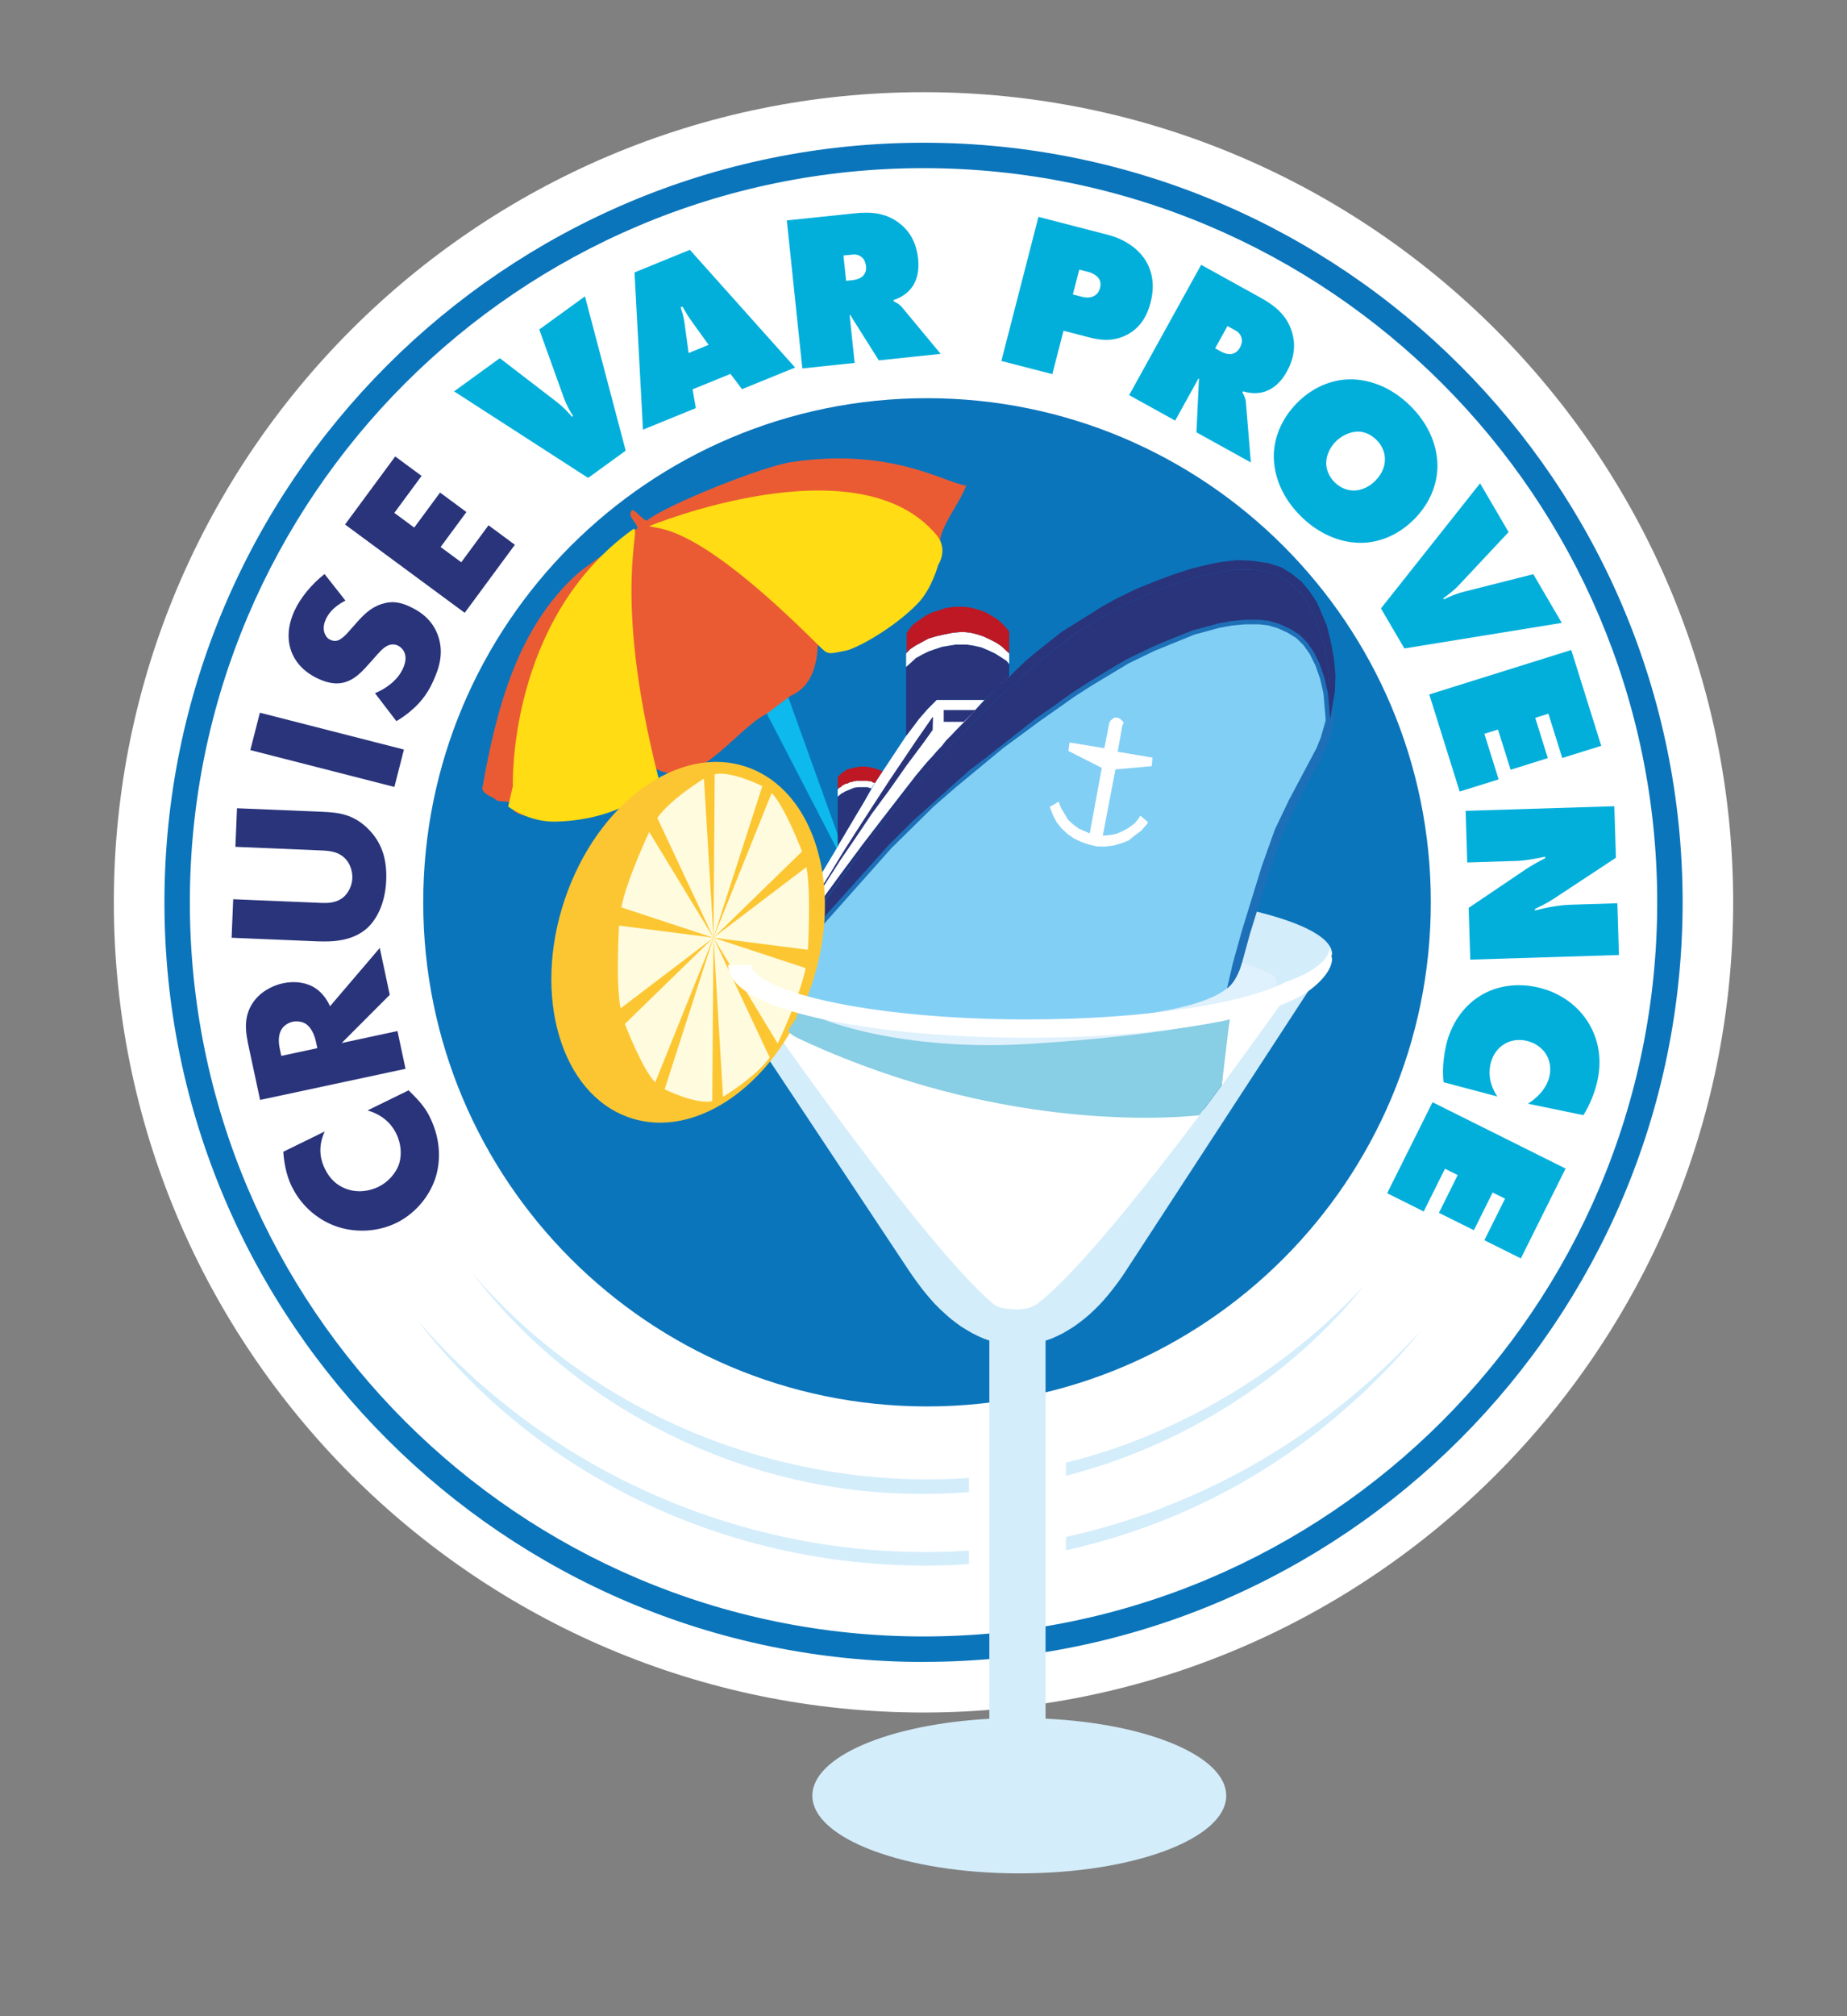 <?xml version="1.0" encoding="UTF-8"?>
<svg id="Calque_1" data-name="Calque 1" xmlns="http://www.w3.org/2000/svg" viewBox="0 0 311.81 340.16">
  <rect x="0" y="0" width="311.81" height="340.16" fill="#808080" stroke="none"/>
  <path d="M155.91,288.92c-75.37,0-136.69-61.32-136.69-136.69S80.54,15.55,155.91,15.55s136.68,61.32,136.68,136.68-61.31,136.69-136.68,136.69" style="fill: #fff; stroke-width: 0px;"/>
  <g>
    <path d="M155.91,28.37c-68.29,0-123.86,55.56-123.86,123.86s55.56,123.86,123.86,123.86,123.86-55.56,123.86-123.86S224.2,28.37,155.91,28.37M155.91,280.39c-70.67,0-128.15-57.49-128.15-128.15S85.24,24.08,155.91,24.08s128.15,57.49,128.15,128.15-57.49,128.15-128.15,128.15" style="fill: #0b75bb; stroke-width: 0px;"/>
    <path d="M71.45,152.23c0-46.97,38.08-85.05,85.05-85.05s85.05,38.08,85.05,85.05-38.08,85.05-85.05,85.05-85.05-38.08-85.05-85.05" style="fill: #0b75bb; stroke-width: 0px;"/>
    <path d="M68.98,183.96c1.99,1.92,2.89,3.07,3.6,4.53,1.92,3.92,1.8,7.62.89,10.38-1.12,3.27-3.6,6-6.54,7.44-3.21,1.57-6.93,1.67-9.99.65-3.01-1-5.97-3.28-7.69-6.8-.53-1.08-1.22-2.92-1.43-5.84l7-3.43c-1.41,3.04-.45,5.33.03,6.31.83,1.69,1.96,2.73,3.47,3.33,1.96.76,4,.47,5.59-.31,1.55-.76,2.97-2.25,3.5-3.98.43-1.43.31-3.3-.5-4.95-.43-.88-1.59-2.99-4.86-3.95l6.93-3.39Z" style="fill: #29347b; stroke-width: 0px;"/>
    <path d="M41.8,175.63c-.39-1.84-.6-4.26.89-6.46,1.14-1.71,3.12-2.86,5.07-3.28,2.1-.45,4.1-.11,5.53.86,1.13.76,1.95,1.93,2.42,3.02l8.4-9.84,1.69,7.91-8.12,8.13,9.42-2.02,1.36,6.37-24.55,5.25-2.13-9.94ZM53.57,176.84l-.26-1.21c-.21-.96-.75-2.26-1.66-2.88-.58-.38-1.46-.53-2.24-.37-.74.16-1.48.62-1.88,1.29-.46.72-.6,1.86-.3,3.26l.26,1.21,6.07-1.3Z" style="fill: #29347b; stroke-width: 0px;"/>
    <path d="M39.36,151.71l14.86.62c1.05.04,2.67.07,3.93-1.12.75-.72,1.29-1.9,1.33-3.03.05-1.13-.35-2.31-.96-3.05-1.25-1.56-3.1-1.6-4.49-1.66l-14.29-.6.27-6.51,14.4.6c2.63.11,5.37.34,8.01,3.16,2.06,2.2,2.92,4.87,2.78,8.4-.17,3.95-1.64,6.71-3.36,8.19-2.46,2.08-5.67,2.21-8.34,2.1l-14.4-.6.27-6.51Z" style="fill: #29347b; stroke-width: 0px;"/>
    <rect x="51.97" y="113.94" width="6.51" height="25.1" transform="translate(-81 148.68) rotate(-75.66)" style="fill: #29347b; stroke-width: 0px;"/>
    <path d="M63.3,116.95c1.78-.72,3.79-2.11,4.73-4.16.55-1.2.5-2.09.27-2.65-.19-.5-.59-.97-1.17-1.24-.44-.21-1.04-.27-1.67.02-.78.34-1.43,1.12-2.55,2.39l-1.19,1.32c-.75.82-1.91,1.98-3.36,2.43-1.8.58-3.47-.02-4.63-.55-2.8-1.29-4.01-3.17-4.55-4.62-.63-1.7-.74-4.07.53-6.84,1.04-2.26,2.97-4.56,5.08-6.2l3.53,4.48c-2.22,1.13-2.97,2.4-3.33,3.19-.27.58-.49,1.43-.21,2.26.19.5.45.91.96,1.15.41.19.75.26,1.17.16.28-.08.88-.3,1.94-1.51l1.38-1.56c1.1-1.23,2.31-2.5,4.16-3.1,1.77-.6,3.17-.32,4.75.4,2.09.96,3.87,2.4,4.76,4.79,1.05,2.84.35,5.38-.77,7.81-.66,1.44-1.43,2.74-2.81,4.13-.31.31-1.52,1.5-3.4,2.62l-3.62-4.73Z" style="fill: #29347b; stroke-width: 0px;"/>
    <polygon points="71.17 80.29 66.57 86.53 69.93 89.01 74.29 83.1 78.74 86.39 74.38 92.29 77.87 94.86 82.47 88.62 86.92 91.91 78.45 103.39 58.25 88.49 66.72 77.01 71.17 80.29" style="fill: #29347b; stroke-width: 0px;"/>
    <path d="M76.67,66.02l7.71-5.59,9.77,7.51c.82.62,1.83,1.69,2.42,2.38l.18-.13c-.57-.84-1.17-1.99-1.54-3.02l-4.17-11.58,7.71-5.59,6.88,26.03-6.34,4.6-22.63-14.6Z" style="fill: #02afdb; stroke-width: 0px;"/>
    <path d="M116.92,65.7l.55,3.15-8.92,3.64-1.43-26.53,9.34-3.81,17.77,19.86-8.96,3.65-1.95-2.58-6.41,2.61ZM115.21,51.73l-.31.13c.36.99.55,1.85.68,2.77l.67,4.93,3.38-1.38-2.9-4.02c-.58-.82-1.07-1.64-1.52-2.43Z" style="fill: #02afdb; stroke-width: 0px;"/>
    <path d="M135.45,62.15l-2.62-24.96,11.27-1.18c2.62-.28,5.38-.26,7.9,1.78,1.41,1.14,2.69,2.93,3,5.89.23,2.21-.3,3.66-.92,4.6-.65,1.01-1.81,1.89-3.23,2.34l.02.23c.51.21,1.04.53,1.43,1.02l6.5,7.83-10.44,1.1-4.36-6.92c-.14-.25-.26-.35-.42-.75l-.14.09.84,8.01-8.83.93ZM142.83,47.38l1.05-.11c.52-.05,1.34-.22,1.85-.76.27-.29.56-.81.47-1.6-.06-.56-.27-1.11-.64-1.45-.33-.3-.86-.59-1.6-.51l-1.57.16.45,4.27Z" style="fill: #02afdb; stroke-width: 0px;"/>
    <path d="M169.05,60.9l6.26-24.31,11.66,3.01c3.86,1,5.68,3.14,6.45,4.38,1.5,2.48,1.33,5.08.83,7.02-.52,2.01-1.54,4.19-3.97,5.47-2.38,1.25-4.63.91-6.48.43l-4.26-1.1-1.89,7.32-8.6-2.22ZM181.11,49.67l1.49.39c.44.11,1.36.31,2.14-.15.4-.21.78-.62.97-1.34.2-.76,0-1.32-.27-1.66-.32-.43-.99-.84-1.64-1.01l-1.6-.41-1.08,4.19Z" style="fill: #02afdb; stroke-width: 0px;"/>
    <path d="M190.63,66.65l12.15-21.97,9.91,5.48c2.31,1.27,4.56,2.87,5.46,5.99.5,1.74.53,3.95-.91,6.55-1.07,1.94-2.34,2.83-3.39,3.25-1.11.46-2.56.52-4,.07l-.11.2c.3.47.55,1.03.59,1.66l.84,10.14-9.19-5.08.39-8.17c.03-.28-.02-.44.09-.85h-.17s-3.9,7.04-3.9,7.04l-7.77-4.3ZM205.14,58.76l.92.51c.46.26,1.22.59,1.95.43.39-.08.92-.35,1.31-1.04.27-.49.41-1.06.3-1.55-.1-.44-.36-.98-1.02-1.34l-1.38-.76-2.08,3.76Z" style="fill: #02afdb; stroke-width: 0px;"/>
    <path d="M229.94,91.58c-3.06.06-6.85-1.08-10.27-4.42-3.41-3.35-4.62-7.11-4.63-10.17,0-2.79,1.06-6.08,3.88-8.96,2.79-2.85,6.06-3.97,8.85-4.03,3.06-.06,6.85,1.08,10.27,4.42,3.41,3.35,4.62,7.11,4.63,10.17,0,2.79-1.06,6.08-3.85,8.93-2.82,2.88-6.08,4-8.87,4.06ZM229.14,72.82c-1.3.04-2.71.72-3.66,1.69-1,1.02-1.6,2.38-1.59,3.66.01,1.06.45,2.23,1.44,3.21.99.97,2.17,1.39,3.23,1.38,1.17-.01,2.52-.53,3.63-1.66,1.11-1.13,1.65-2.44,1.61-3.69-.01-.96-.37-2.15-1.44-3.21-1.16-1.13-2.36-1.41-3.23-1.38Z" style="fill: #02afdb; stroke-width: 0px;"/>
    <path d="M249.87,81.55l4.81,8.22-8.43,8.99c-.69.75-1.86,1.66-2.6,2.18l.11.19c.9-.48,2.1-.97,3.16-1.24l11.93-3.02,4.81,8.22-26.57,4.31-3.96-6.75,16.73-21.1Z" style="fill: #02afdb; stroke-width: 0px;"/>
    <polygon points="241.29 117.16 265.26 109.66 270.32 125.83 263.74 127.88 261.4 120.41 259.18 121.11 261.3 127.9 255.02 129.87 252.89 123.08 250.59 123.8 253 131.49 246.42 133.54 241.29 117.16" style="fill: #02afdb; stroke-width: 0px;"/>
    <path d="M247.43,136.8l25.1-.78.27,8.69-9.3,6.13c-1.48.99-2.44,1.62-4.37,2.51v.26c1.58-.43,4.08-.92,5.93-.97l7.98-.25.27,8.73-25.1.78-.27-8.73,9.7-6.55c.89-.59,2.18-1.31,3.22-1.83v-.26c-1.36.31-3.49.67-4.62.71l-8.54.27-.27-8.69Z" style="fill: #02afdb; stroke-width: 0px;"/>
    <path d="M243.71,182.61c-.34-2.51.19-5.25.45-6.39.75-3.19,2.68-6.33,5.67-8.18,2.81-1.78,6.4-2.25,9.85-1.44,3.77.88,6.66,3.07,8.41,5.84,1.32,2.13,2.61,5.52,1.54,10.1-.43,1.83-1.2,3.82-2.32,5.6l-9.37-1.93c1.27-.78,3.11-2.36,3.63-4.6.33-1.39.08-2.8-.67-3.91-.72-1.06-1.9-1.8-3.18-2.1-1.32-.31-2.71-.13-3.85.6-.87.57-1.83,1.54-2.24,3.3-.58,2.49.51,4.57,1.15,5.49l-9.06-2.4Z" style="fill: #02afdb; stroke-width: 0px;"/>
    <polygon points="241.84 185.96 264.3 197.15 256.75 212.31 250.59 209.24 254.08 202.23 251.99 201.19 248.82 207.55 242.92 204.62 246.09 198.25 243.94 197.18 240.35 204.39 234.18 201.31 241.84 185.96" style="fill: #02afdb; stroke-width: 0px;"/>
    <path d="M163.58,261.6v2.28c-34.98,2.37-70.74-11.91-93.23-41.29,23.54,27.28,58.5,41.32,93.23,39.01Z" style="fill: #d4edfb; stroke-width: 0px;"/>
    <path d="M239.79,224.6c-5.05,6.26-10.92,11.89-17.26,16.89-12.81,10.05-27.4,16.69-42.58,20.06v-2.25c7.16-1.57,14.24-3.86,21.11-6.91,14.68-6.39,27.86-16,38.73-27.79Z" style="fill: #d4edfb; stroke-width: 0px;"/>
    <path d="M163.58,249.34v2.4c-2.95.24-5.9.33-8.85.28-28.91-.12-57.48-14.21-74.95-37.19,20.73,24.19,52.64,36.72,83.8,34.51Z" style="fill: #d4edfb; stroke-width: 0px;"/>
    <path d="M230.53,216.62c-12.72,15.94-30.86,27.27-50.59,32.38v-2.23c5.48-1.34,10.87-3.18,16.09-5.52,12.97-5.68,24.79-14.11,34.51-24.62Z" style="fill: #d4edfb; stroke-width: 0px;"/>
    <polygon points="122.89 107.72 144.62 149.69 125.7 97.17 122.89 107.72" style="fill: #0db9ed; stroke-width: 0px;"/>
    <path d="M131.54,118.81l1.93-1.42c3.53-1.48,4.48-5.27,4.6-8.68.83.53,1.2.29,2.19.64,1.25.34,2.79.09,3.9-.53,4.22-3.42,7.57-6.08,11.35-9.97,3.05-1.96,2.63-5.61,3.38-8.6,1.03-3.04,3.13-5.49,4.22-8.32-3.65-.47-12.49-6.47-29.45-3.98-4.94.72-21.47,7.35-24.49,9.91-.93-.41-1.47-1.39-2.4-1.83-1.11.95.75,2.1.85,3.05-2.25,2.15-9.15,6.77-10.16,7.74-10.03,9.03-13.65,22.55-16.05,36.25.36,1.12,1.66,1.21,2.41,1.95,1.07.48,3.62-.31,2.92,1.81,2.17,1.56,5.81.73,8.53,1.09,5.2-2.29,8.8-3.64,14.18-5.3,1.63-1.42.91-1.4.92-3.13,7.32,4.38,13.44-6.26,19.19-9.16l1.99-1.52Z" style="fill: #ea5b34; stroke-width: 0px;"/>
    <path d="M86.58,132.67s-.98-28.1,20.23-43.34c1.85-1.33-3.79,10.06,4.36,41.92.22.87-5.51,7.06-17.32,7.37-4.65.12-8.06-2.55-8.06-2.55l.78-3.4Z" style="fill: #ffdc13; stroke-width: 0px;"/>
    <path d="M109.6,88.76s35.18-14.46,48.5,1.5c2.06,2.47.29,5.03.29,5.03,0,0-1.05,4-3.41,6.47-3.95,4.12-10.28,7.63-12.2,8.01-3.07.6-2.92.78-4.65-.94-20.94-20.86-26.75-19.4-28.53-20.07" style="fill: #ffdc13; stroke-width: 0px;"/>
    <path d="M176.51,289.98v-63.79l1.04-.37,1-.45.97-.48.94-.56.91-.57.9-.66.89-.69.86-.74.82-.77.82-.82.78-.86.76-.89.74-.94.74-.97.72-1.01.68-1.02,34.82-53.37c0-6.16-24.28-11.2-53.75-11.2s-53.13,5.03-53.13,11.2l4.37,6.58,31.07,46.79.7,1.02.71.98.74.99.74.92.76.9.79.87.8.8.85.78.83.74.89.69.9.66.91.57.94.55.97.49.99.45,1.04.37v63.81c-16.9.92-29.88,6.37-29.88,12.97,0,7.24,15.64,13.11,34.94,13.11s34.93-5.87,34.93-13.11c0-6.67-13.29-12.18-30.49-12.99" style="fill: #d4edfb; stroke-width: 0px;"/>
    <path d="M208.33,168.18l-1.52.06-69.35,3.35-1.94.1-1.08.05-.44.03-4.5.21s26.27,37.74,37.96,47.82c1.52,1.32,3.43.92,4.36,1.15,1.16-.24,2.08.04,3.91-1.46,6.68-5.47,17.74-19.35,26.8-31.36.28-.37.55-.74.83-1.11,1.01-1.34,1.98-2.65,2.9-3.91l.04-.05c6.42-8.66,11.1-15.33,11.1-15.33l-9.05.44Z" style="fill: #fff; stroke-width: 0px;"/>
    <polygon points="150.47 180.94 151.75 181.35 155.25 182.42 158.82 183.34 162.5 184.23 166.18 184.83 173.25 185.81 179.4 186.4 183.58 186.7 187.68 186.79 201.81 187.38 205.38 184.23 205.88 178.86 206.57 173.48 207.58 168.11 208.85 162.64 210.34 157.27 213.73 146.31 215.92 140.17 218.3 135.21 220.02 131.91 221.09 129.92 222.01 128.32 222.9 126.54 223.67 124.67 224.56 121.58 224.17 116.89 223.58 114.3 222.78 112.01 221.8 110.03 220.7 108.42 219.3 107.03 217.7 106.05 215.92 105.24 214.32 104.77 212.62 104.56 210.25 104.56 207.96 104.77 205.76 105.16 203.6 105.75 201.4 106.34 199.11 107.24 196.2 108.42 194.54 109.13 190.24 111.21 188.18 112.4 186.19 113.62 184.09 114.9 181.12 116.8 179.6 117.87 177.82 119.08 174.94 121.16 168.97 125.56 164.99 128.82 161.02 132.12 157.13 135.5 149.97 142.54 137.94 156.05 131.59 163.33 131.59 163.45 131.77 163.74 131.97 164.13 132.27 164.72 132.57 165.44 132.95 166 133.16 166.62 133.46 167.22 133.64 167.72 133.85 168.41 134.05 168.91 134.26 169.59 134.35 170.19 134.56 170.81 134.65 171.4 134.86 172.09 134.94 172.68 135.15 173.39 135.57 173.69 136.04 174.08 137.05 174.67 137.94 175.26 138.92 175.89 139.81 176.36 140.7 176.87 141.71 177.37 142.6 177.76 143.58 178.26 144.59 178.56 145.57 179.04 146.58 179.36 147.51 179.75 148.57 180.13 149.55 180.55 150.65 180.94 150.47 180.94" style="fill: #82cff5; stroke-width: 0px;"/>
    <path d="M224.89,116.72l-.6-2.67-.84-2.37-1.03-2.08-1.18-1.71-1.4-1.39-1.81-1.13-1.88-.84-1.73-.49-1.79-.21h-2.44l-2.34.21-2.27.4-4.43,1.21-2.31.89-4.61,1.93-4.35,2.1-2.07,1.2-7.12,4.42-3.3,2.29-8.88,6.5-7.97,6.58-3.92,3.41-7.19,7.07-12.03,13.52-6.36,7.28-.18.33v.48l1.03,2.07.4.62.21.62.26.52.77,2.24.11.71.18.5.11.71.05.15.14.43.11.66v.03l.28.97,1.16.87,2.6,1.63.55-1.41-1.4-.91-.91-.53-.73-.57-.21-1.06-.06-.18-.13-.4-.03-.18-.09-.54-.19-.5-.11-.69-.84-2.49-.25-.5-.21-.62-1.2-2.31,6.03-6.92,11.99-13.47,7.13-7.02,3.87-3.36,7.92-6.54,5.97-4.4,6.14-4.33,2.96-1.89,6.08-3.65,4.27-2.07,6.77-2.76,4.3-1.17,2.14-.38,2.22-.2h2.28s1.57.18,1.57.18l1.51.44,1.7.76,1.52.93,1.25,1.23,1.05,1.5.95,1.92.77,2.2.58,2.48.38,4.55-.83,2.89-.74,1.83-4.61,8.68-2.41,5.03-2.2,6.17-3.39,10.99-1.5,5.4-1.27,5.49-.05.28-.74,3.94-.23,1.2-.69,5.4-.47,5.08-3.14,2.76-13.85-.58-4.06-.09-3.57-.26.19,1.51,3.31.23,4.08.09,14.42.62,1.26-1.11c1.01-1.34,1.98-2.65,2.9-3.91l.39-4.17.68-5.33.26-1.44.73-3.92.03-.09,1.25-5.34,1.47-5.35,3.38-10.92,2.17-6.08,2.37-4.93,1.71-3.29,2-3.62.91-1.83.81-1.95.93-3.23-.43-4.93Z" style="fill: #1d70b7; stroke-width: 0px;"/>
    <polygon points="131.59 163.33 137.94 156.05 149.97 142.63 154.15 138.47 157.24 135.71 161.02 132.3 163.69 129.92 166.48 127.81 174.94 121.16 177.82 119.17 179.6 117.87 181.12 116.8 184.09 114.9 186.19 113.62 188.19 112.4 190.24 111.21 194.54 109.14 196.2 108.42 199.11 107.23 201.4 106.34 203.6 105.75 205.76 105.16 207.96 104.77 210.25 104.56 212.62 104.56 214.32 104.77 215.92 105.24 217.7 106.05 219.31 107.03 220.7 108.42 221.8 110.02 222.78 112.02 223.58 114.3 224.17 116.89 224.56 121.37 224.26 117.18 224.26 115.87 224.38 113.83 224.09 111.51 223.67 109.43 222.99 107.23 222.28 105.04 221.5 103.17 220.58 101.56 220.11 100.67 219.39 99.9 218.21 98.68 217.53 98.18 216.72 97.7 216.04 97.29 215.21 96.9 213.72 96.4 211.35 96.1 208.85 96.1 206.36 96.4 204.49 96.81 201.4 97.49 197.12 98.89 191.24 101.38 189.16 102.36 187.09 103.55 184.98 104.77 182.99 105.93 181 107.23 179.13 108.75 176.34 110.83 174.35 112.52 172.66 114.01 171.17 115.4 169.18 117.18 163.01 123.36 161.61 124.84 160.21 126.33 159.02 127.55 157.93 128.73 156.35 130.43 154.84 132.12 153.35 133.78 151.87 135.5 150.47 137.19 149.08 138.98 147.68 140.64 131.26 162.85 131.59 163.33" style="fill: #29347b; stroke-width: 0px;"/>
    <polygon points="147.68 140.64 151.87 135.5 153.35 133.78 154.84 132.12 156.35 130.43 157.93 128.73 159.02 127.55 160.21 126.33 161.61 124.84 163.01 123.36 169.18 117.18 171.17 115.4 172.66 114.01 174.35 112.52 176.34 110.83 179.13 108.75 181 107.23 182.99 105.93 184.98 104.77 187.09 103.55 189.16 102.37 191.24 101.38 197.12 98.89 201.4 97.49 204.49 96.81 206.36 96.4 208.85 96.1 211.35 96.1 213.72 96.4 215.21 96.9 216.04 97.29 216.72 97.7 217.53 98.18 218.21 98.68 219.4 99.9 220.11 100.67 220.58 101.56 221.5 103.17 222.28 105.04 222.99 107.23 223.67 109.43 224.09 111.51 224.38 113.83 224.26 115.88 224.26 117.18 224.56 121.37 225.36 116.59 225.45 113.89 225.18 111.01 224.68 108.33 223.99 105.54 222.99 103.17 222.28 101.56 221.09 99.78 219.69 98.09 217.91 96.69 216.3 95.71 214.11 95 211.35 94.61 208.76 94.5 206.09 94.82 204.1 95.21 201.19 95.92 198.4 96.81 195.73 97.79 191.75 99.39 188.36 101.06 185.99 102.37 183.79 103.76 179.3 106.55 175.92 109.22 174.44 110.41 173.16 111.51 171.85 112.73 170.37 114.21 170.07 114.39 169.95 114.39 169.86 114.51 169.77 114.72 169.57 114.72 169.45 114.9 169.18 115.19 168.97 115.31 168.56 115.7 168.47 115.88 168.29 115.99 168.08 116.2 167.96 116.38 167.67 116.71 167.46 116.8 167.4 116.97 167.19 117.09 167.07 117.18 166.98 117.39 166.78 117.48 166.57 117.69 166.48 117.87 166.39 117.98 166.3 117.98 166.18 118.19 162.71 121.78 162.32 122.26 161.43 123.15 160.6 124.04 159.71 124.93 159.02 125.82 158.22 126.66 157.45 127.55 156.62 128.44 155.94 129.24 154.63 130.81 152.17 133.99 149.08 137.97 145.57 142.54 141.8 147.62 138.03 152.79 134.56 157.98 131.17 162.73 147.68 140.64" style="fill: #29347b; stroke-width: 0px;"/>
    <polygon points="135.06 157.06 138.03 152.79 141.8 147.62 145.57 142.54 149.08 137.97 152.16 133.99 154.63 130.81 155.94 129.24 156.62 128.44 157.45 127.55 158.22 126.66 159.02 125.82 159.71 124.93 160.6 124.04 161.43 123.15 162.8 121.78 164.58 119.85 166.18 118.07 158.13 118.07 156.53 119.68 155.05 121.37 152.97 124.16 147.77 132 147.18 133.01 145.9 135.21 144.41 137.7 141.54 142.54 141.42 142.84 135.15 153.29 135.06 157.06" style="fill: #fff; stroke-width: 0px;"/>
    <polygon points="170.37 112.02 169.95 111.51 169.06 110.92 167.96 110.23 166.89 109.73 165.68 109.22 164.4 108.93 163.21 108.75 161.31 108.75 160.21 108.93 159.02 109.13 157.84 109.52 156.74 109.91 155.73 110.41 154.63 111.01 153.86 111.72 152.97 112.52 152.97 124.16 155.25 121.16 156.62 119.59 158.13 118.08 166.18 118.08 167.19 117.09 167.88 116.5 168.47 115.88 168.97 115.31 170.37 114.09 170.37 112.02" style="fill: #29347b; stroke-width: 0px;"/>
    <polygon points="152.97 112.52 153.86 111.72 154.63 111.01 155.73 110.41 156.74 109.91 157.84 109.52 159.02 109.13 160.21 108.93 161.31 108.75 163.21 108.75 164.4 108.93 165.68 109.22 166.89 109.73 167.96 110.23 169.06 110.92 169.95 111.51 170.37 112.02 170.37 110.23 169.95 109.85 169.06 109.02 168.17 108.42 167.07 107.86 165.98 107.35 164.99 107.03 163.9 106.76 162.8 106.64 161.99 106.64 160.81 106.76 159.44 107.03 158.02 107.35 156.74 107.74 155.64 108.33 154.54 108.93 153.65 109.52 152.97 110.23 152.97 112.52" style="fill: #fff; stroke-width: 0px;"/>
    <polygon points="170.37 110.23 169.95 109.85 169.06 109.02 168.17 108.42 167.07 107.86 165.97 107.35 164.99 107.03 163.89 106.76 162.8 106.64 161.99 106.64 160.81 106.76 159.44 107.03 158.02 107.35 156.74 107.74 155.64 108.33 154.54 108.93 153.65 109.52 152.97 110.23 153.06 110.23 153.06 106.85 153.35 106.35 154.16 105.36 155.25 104.56 156.24 103.88 157.24 103.37 158.52 102.96 159.71 102.57 161.1 102.37 162.92 102.37 164.1 102.57 165.2 102.87 166.3 103.26 167.4 103.88 168.47 104.56 169.45 105.45 170.37 106.55 170.37 110.23" style="fill: #bd1823; stroke-width: 0px;"/>
    <polygon points="141.42 142.84 141.54 142.54 144.41 137.7 145.9 135.21 147.09 133.01 146.4 132.8 144.89 132.8 144.21 132.89 143.41 133.22 142.69 133.51 142.01 133.9 141.42 134.41 141.42 142.84" style="fill: #29347b; stroke-width: 0px;"/>
    <polygon points="147.09 133.01 146.4 132.8 144.89 132.8 144.21 132.89 143.41 133.22 142.69 133.52 142.01 133.9 141.42 134.4 141.42 133.22 141.54 133.01 141.71 132.89 141.92 132.8 142.22 132.51 142.43 132.42 142.6 132.3 142.81 132.21 143.02 132.21 143.2 132.12 143.41 132 143.7 131.91 143.91 131.91 144.09 131.79 144.3 131.79 144.59 131.73 146.5 131.73 146.67 131.79 147.09 131.79 147.18 131.91 147.39 132 147.56 132 147.68 132.12 147.09 133.01" style="fill: #fff; stroke-width: 0px;"/>
    <polygon points="147.68 132.12 147.18 131.91 147.09 131.79 146.67 131.79 146.49 131.73 144.59 131.73 144.3 131.79 144.09 131.79 143.91 131.91 143.7 131.91 143.41 132 143.2 132.12 143.02 132.21 142.81 132.21 142.6 132.3 142.43 132.42 142.22 132.5 141.92 132.8 141.71 132.89 141.54 133.01 141.42 133.22 141.42 131.11 142.1 130.43 143.02 129.8 144.09 129.54 145.19 129.33 146.2 129.33 147.3 129.54 148.19 129.8 148.99 130.13 147.68 132.12" style="fill: #bd1823; stroke-width: 0px;"/>
    <polygon points="157.51 121.07 157.45 123.15 156.03 125.14 153.06 129.12 150.18 133.22 147.18 137.29 144.51 141.26 141.92 145.04 139.43 148.93 136.93 152.58 137.82 151.09 139.93 147.71 142.22 143.94 144.68 140.08 147.39 135.89 150.18 131.61 153.06 127.34 154.54 125.14 157.45 120.95 157.51 121.07" style="fill: #29347b; stroke-width: 0px;"/>
    <polygon points="162.71 121.78 159.32 121.78 159.32 119.79 164.7 119.79 162.71 121.78" style="fill: #29347b; stroke-width: 0px;"/>
    <polygon points="178.72 135.24 179.13 136.34 179.76 137.36 180.28 138.26 181.16 139.09 182.12 139.79 183.1 140.23 183.97 140.61 186 129.55 180.36 126.69 180.57 125.26 186.43 126.24 187.29 121.9 187.51 121.53 187.73 121.38 188.09 121.09 188.25 121.05 188.54 121.09 188.85 121.12 189.18 121.32 189.33 121.55 189.57 121.68 189.68 122.03 189.47 122.4 188.69 126.83 194.55 127.82 194.44 129.26 188.31 129.81 186.17 140.99 187.32 140.89 188.51 140.67 189.57 140.19 190.5 139.69 191.54 138.93 192.22 138.1 192.5 137.62 193.82 138.71 193.62 139.06 192.64 140.17 191.6 140.93 190.48 141.83 189.24 142.29 187.99 142.65 186.45 142.84 185.12 142.79 183.79 142.47 182.5 142.03 181.32 141.47 180.22 140.69 179.24 139.79 178.35 138.67 177.77 137.56 177.23 136.14 178.72 135.24" style="fill: #fff; stroke-width: 0px;"/>
    <path d="M95.34,151.75c5.5-16.32,19.29-26.32,30.79-22.33,11.51,3.99,16.37,20.46,10.87,36.78-5.5,16.32-19.29,26.32-30.79,22.33-11.5-3.99-16.37-20.46-10.87-36.78" style="fill: #fcc633; stroke-width: 0px;"/>
    <path d="M109.6,140.36s-3.86,8.2-4.7,12.73l15.55,5.12-10.85-17.85Z" style="fill: #fffbde; stroke-width: 0px;"/>
    <path d="M104.5,156.17s-.57,9.83.27,13.95l15.68-11.92-15.95-2.04Z" style="fill: #fffbde; stroke-width: 0px;"/>
    <path d="M105.49,172.75s2.94,7.7,5.13,9.85l9.82-24.4-14.95,14.55Z" style="fill: #fffbde; stroke-width: 0px;"/>
    <path d="M112.2,183.78s5.32,2.63,8.04,1.99l.21-27.57-8.25,25.58Z" style="fill: #fffbde; stroke-width: 0px;"/>
    <path d="M122.06,185.04s5.68-3.44,7.87-6.63l-9.48-20.21,1.61,26.84Z" style="fill: #fffbde; stroke-width: 0px;"/>
    <path d="M131.3,176.05s3.86-8.2,4.7-12.72l-15.55-5.12,10.85,17.85Z" style="fill: #fffbde; stroke-width: 0px;"/>
    <path d="M136.39,160.24s.57-9.83-.26-13.95l-15.68,11.91,15.95,2.04Z" style="fill: #fffbde; stroke-width: 0px;"/>
    <path d="M135.4,143.65s-2.94-7.7-5.13-9.85l-9.82,24.4,14.95-14.55Z" style="fill: #fffbde; stroke-width: 0px;"/>
    <path d="M128.69,132.62s-5.32-2.64-8.03-1.99l-.21,27.57,8.25-25.58Z" style="fill: #fffbde; stroke-width: 0px;"/>
    <path d="M118.84,131.37s-5.67,3.44-7.87,6.63l9.48,20.2-1.61-26.83Z" style="fill: #fffbde; stroke-width: 0px;"/>
    <path d="M207.59,172l-.03.19-1.3,10.88-.04.05c-.92,1.26-1.89,2.57-2.9,3.91-.28.37-.55.74-.83,1.11,0,0-15.79,2.09-38.03-2.83-6.8-1.51-14.22-3.68-21.97-6.78-2.47-.98-4.99-2.07-7.52-3.25-.41-.2-1.74-.84-1.84-1.31-.08-.41.53-.83.59-1.28l.32-.18c.04-.4.3-.43.37-.74.11-.48.23-.81.23-.81,0,0,0-.11.46,0,.48.11,1.42.44,2.34.66.68.15,1.47.33,2.38.52,5.78,1.21,27.25,4.74,66.23.08.5-.06,1.02-.13,1.54-.19Z" style="fill: #88cee4; stroke-width: 0px;"/>
    <path d="M215.52,166.32c0,5.42-18.8,8.36-41.9,9.81-18.75,1.17-34.68-2.9-40-6.88-1.25-.93,3.39,1.75,2.61,1.01-1.76-1.64,15.31,2.95,38.44,2.24,21.43-.66,29.45-3.3,32.47-5.74l.08-.06c.2-.14.39-.3.55-.5.15-.16.29-.33.42-.52l.14-.19c.91-1.37,1.37-3.1,1.37-3.1.23.05.5.16.88.31,4.42,1.83,4.95,1.57,4.95,3.62Z" style="fill: #dff1fc; stroke-width: 0px;"/>
    <path d="M145.9,173.21c-7.9-1.19-14.21-2.83-18.29-4.95-2.68-1.4-4.65-3.17-4.69-5.46h3.92c-.04.67.7,1.73,2.94,2.89,2.18,1.15,5.58,2.27,9.84,3.21,8.53,1.89,20.53,3.09,33.77,3.09,9.93,0,19.16-.67,26.75-1.8,7.59-1.12,13.58-2.76,16.85-4.49,8.02-2.76,7.51-5.97,7.51-5.97l.38,2.08c-.04,2.29-3.04,5.06-5.71,6.46-2.73,1.42-6.43,2.61-10.95,3.61-9.02,1.99-21.28,3.2-34.83,3.2-10.16,0-19.6-.68-27.49-1.86" style="fill: #fff; stroke-width: 0px;"/>
  </g>
</svg>
